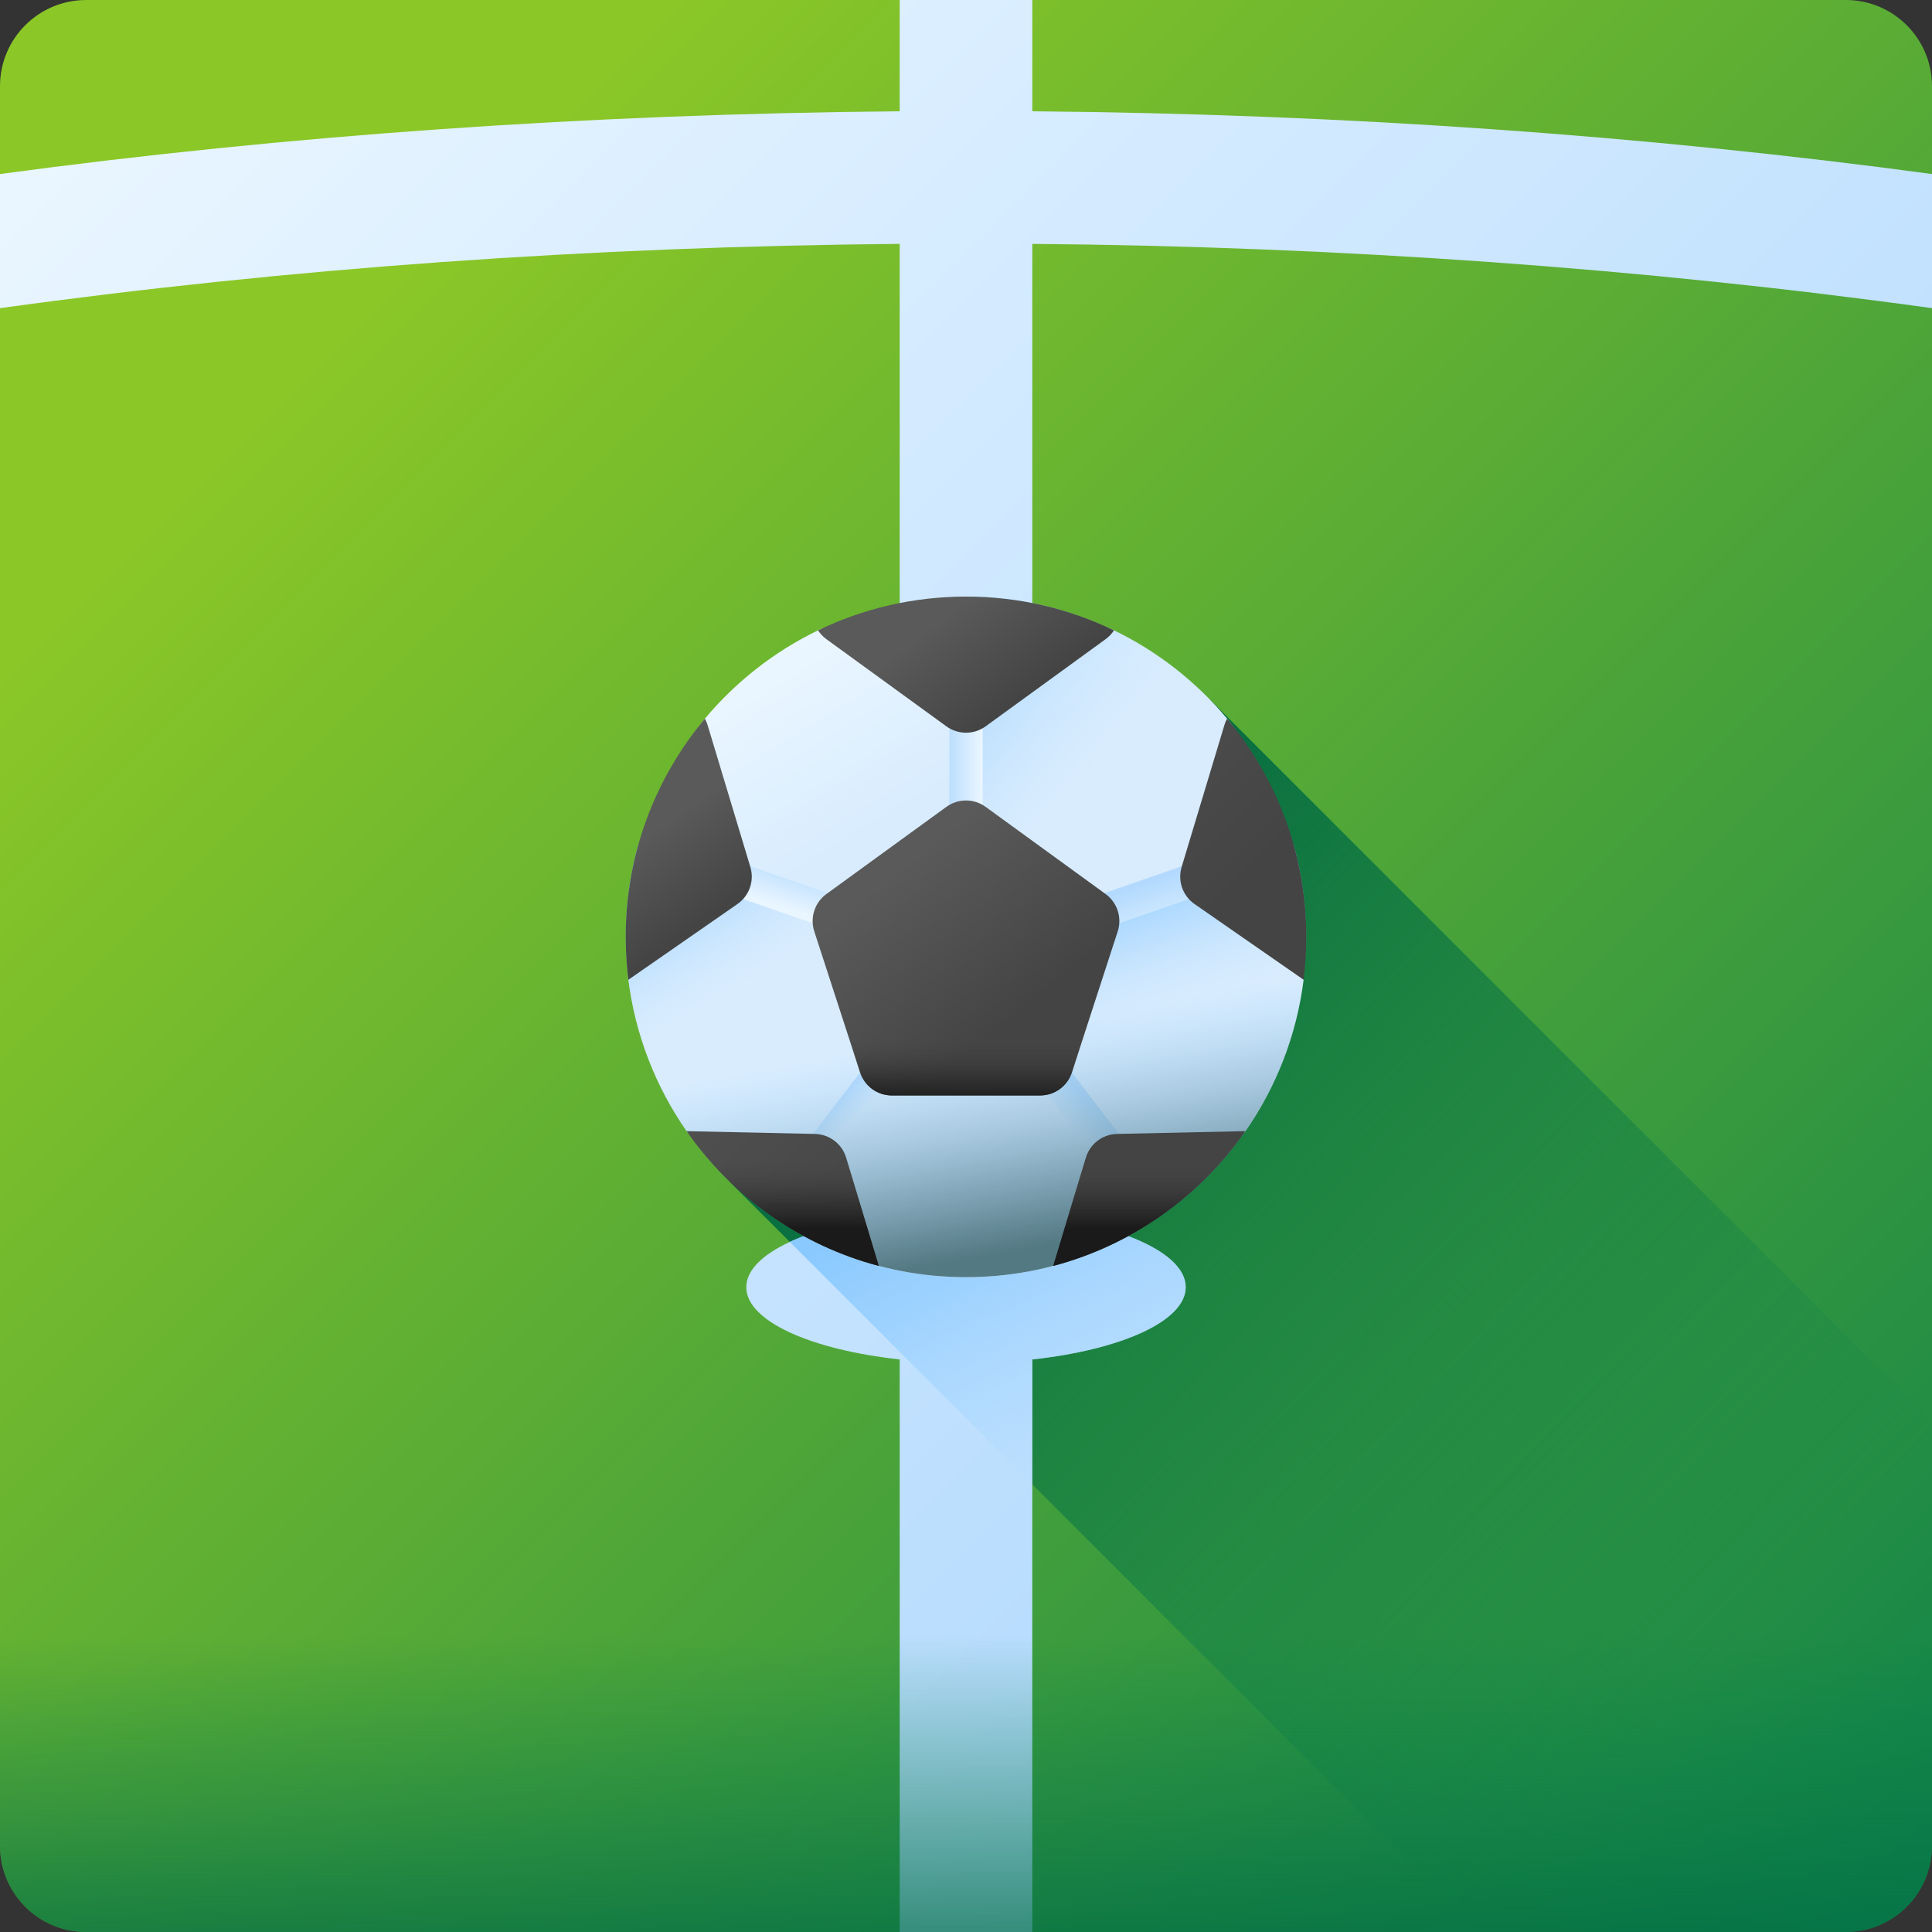 <svg id="Capa_1" enable-background="new 0 0 510 510" height="512" viewBox="0 0 510 510" width="512" xmlns="http://www.w3.org/2000/svg" xmlns:xlink="http://www.w3.org/1999/xlink"><rect x="0" y="0" width="510" height="510" fill="#333333" stroke="none"/><linearGradient id="SVGID_1_" gradientUnits="userSpaceOnUse" x1="87.494" x2="557.228" y1="87.494" y2="557.228"><stop offset="0" stop-color="#8bc727"/><stop offset="1" stop-color="#017b4e"/></linearGradient><linearGradient id="lg1"><stop offset="0" stop-color="#017b4e" stop-opacity="0"/><stop offset="1" stop-color="#026841"/></linearGradient><linearGradient id="SVGID_2_" gradientUnits="userSpaceOnUse" x1="452.046" x2="246.656" xlink:href="#lg1" y1="439.188" y2="244.752"/><linearGradient id="lg2"><stop offset="0" stop-color="#eaf6ff"/><stop offset="1" stop-color="#b3dafe"/></linearGradient><linearGradient id="SVGID_3_" gradientUnits="userSpaceOnUse" x1="70.86" x2="439.14" xlink:href="#lg2" y1="-24.92" y2="343.36"/><linearGradient id="SVGID_4_" gradientUnits="userSpaceOnUse" x1="255" x2="255" xlink:href="#lg1" y1="431.568" y2="542.563"/><linearGradient id="lg3"><stop offset="0" stop-color="#d8ecfe" stop-opacity="0"/><stop offset=".135" stop-color="#cae5fe" stop-opacity=".135"/><stop offset=".501" stop-color="#a7d6fe" stop-opacity=".501"/><stop offset=".803" stop-color="#92cdfe" stop-opacity=".803"/><stop offset="1" stop-color="#8ac9fe"/></linearGradient><linearGradient id="SVGID_5_" gradientUnits="userSpaceOnUse" x1="303.838" x2="250.259" xlink:href="#lg3" y1="416.76" y2="312.525"/><linearGradient id="SVGID_6_" gradientUnits="userSpaceOnUse" x1="209.816" x2="235.836" y1="173.306" y2="216.326"><stop offset="0" stop-color="#eaf6ff"/><stop offset="1" stop-color="#d8ecfe"/></linearGradient><linearGradient id="SVGID_7_" gradientUnits="userSpaceOnUse" x1="206.058" x2="183.513" xlink:href="#lg3" y1="256.182" y2="219.311"/><linearGradient id="SVGID_8_" gradientUnits="userSpaceOnUse" x1="282.42" x2="234.746" xlink:href="#lg3" y1="214.51" y2="175.291"/><linearGradient id="SVGID_9_" gradientUnits="userSpaceOnUse" x1="296.61" x2="281.815" xlink:href="#lg3" y1="275.417" y2="233.497"/><linearGradient id="SVGID_10_" gradientUnits="userSpaceOnUse" x1="259.227" x2="248.987" xlink:href="#lg2" y1="199.996" y2="199.996"/><linearGradient id="SVGID_11_" gradientUnits="userSpaceOnUse" x1="309.592" x2="303.603" xlink:href="#lg2" y1="249.977" y2="232.892"/><linearGradient id="lg4"><stop offset="0" stop-color="#d8ecfe"/><stop offset="1" stop-color="#b3dafe"/></linearGradient><linearGradient id="SVGID_12_" gradientUnits="userSpaceOnUse" x1="282.511" x2="288.584" xlink:href="#lg4" y1="297.897" y2="291.824"/><linearGradient id="SVGID_13_" gradientUnits="userSpaceOnUse" x1="204.379" x2="208.09" xlink:href="#lg2" y1="238.975" y2="227.146"/><linearGradient id="SVGID_14_" gradientUnits="userSpaceOnUse" x1="225.111" x2="220.275" xlink:href="#lg4" y1="295.52" y2="290.683"/><linearGradient id="SVGID_15_" gradientUnits="userSpaceOnUse" x1="257.407" x2="267.623" y1="272.526" y2="330.297"><stop offset="0" stop-color="#8ac9fe" stop-opacity="0"/><stop offset=".063" stop-color="#85c2f3" stop-opacity=".063"/><stop offset=".368" stop-color="#70a3c3" stop-opacity=".368"/><stop offset=".636" stop-color="#608ca0" stop-opacity=".636"/><stop offset=".856" stop-color="#577e8b" stop-opacity=".856"/><stop offset="1" stop-color="#537983"/></linearGradient><linearGradient id="lg5"><stop offset="0" stop-color="#5a5a5a"/><stop offset="1" stop-color="#444"/></linearGradient><linearGradient id="SVGID_16_" gradientUnits="userSpaceOnUse" x1="235.79" x2="266.964" xlink:href="#lg5" y1="230.494" y2="269.066"/><linearGradient id="SVGID_17_" gradientUnits="userSpaceOnUse" x1="252.189" x2="333.322" xlink:href="#lg5" y1="146.836" y2="227.968"/><linearGradient id="SVGID_18_" gradientUnits="userSpaceOnUse" x1="193.019" x2="274.151" xlink:href="#lg5" y1="206.006" y2="287.139"/><linearGradient id="SVGID_19_" gradientUnits="userSpaceOnUse" x1="251.178" x2="268.791" xlink:href="#lg5" y1="161.32" y2="184.805"/><linearGradient id="SVGID_20_" gradientUnits="userSpaceOnUse" x1="172.507" x2="188.006" xlink:href="#lg5" y1="219.221" y2="241.296"/><linearGradient id="SVGID_21_" gradientUnits="userSpaceOnUse" x1="149.488" x2="230.62" xlink:href="#lg5" y1="249.537" y2="330.67"/><linearGradient id="lg6"><stop offset="0" stop-color="#444" stop-opacity="0"/><stop offset=".06" stop-color="#414141" stop-opacity=".06"/><stop offset=".656" stop-color="#252525" stop-opacity=".656"/><stop offset="1" stop-color="#1a1a1a"/></linearGradient><linearGradient id="SVGID_22_" gradientUnits="userSpaceOnUse" x1="255" x2="255" xlink:href="#lg6" y1="274.438" y2="290.885"/><linearGradient id="SVGID_23_" gradientUnits="userSpaceOnUse" x1="303.393" x2="303.393" xlink:href="#lg6" y1="306.494" y2="324.39"/><linearGradient id="SVGID_24_" gradientUnits="userSpaceOnUse" x1="206.607" x2="206.607" xlink:href="#lg6" y1="306.494" y2="324.39"/><g><path d="m487.254 510h-214.754l-17.5-9-17.5 9h-214.754c-12.562 0-22.746-10.184-22.746-22.746v-405.907l9-18.125-9-17.282v-23.194c0-12.562 10.184-22.746 22.746-22.746h214.754l18.496 9 16.504-9h214.754c12.562 0 22.746 10.184 22.746 22.746v23.194l-9 17.262 9 18.145v405.906c0 12.563-10.184 22.747-22.746 22.747z" fill="url(#SVGID_1_)"/><path d="m319.518 184.795-127.036 127.036 198.169 198.169h96.603c12.562 0 22.746-10.184 22.746-22.746v-111.977z" fill="url(#SVGID_2_)"/><path d="m510 81.347v-35.407c-75.697-10.22-155.583-15.86-237.5-16.565v-29.375h-35v29.376c-81.917.704-161.803 6.344-237.5 16.564v35.407c76.23-10.555 155.841-16.257 237.5-16.97v256.339c-23.478 2.559-40.5 10.129-40.5 19.071s17.022 16.512 40.5 19.071v151.142h35v-151.141c23.478-2.559 40.5-10.129 40.5-19.071s-17.022-16.512-40.5-19.071v-256.34c81.659.713 161.27 6.416 237.5 16.97z" fill="url(#SVGID_3_)"/><path d="m0 358v129.254c0 12.561 10.181 22.743 22.741 22.746h464.518c12.56-.003 22.741-10.185 22.741-22.746v-129.254z" fill="url(#SVGID_4_)"/><path d="m255 306.667c-4.595 0-10.717-.699-17.5-1.687v15.737c-11.716 1.277-21.823 3.802-29.01 7.123l64.01 64.01v-32.99c23.478-2.559 40.5-10.129 40.5-19.071s-17.022-16.512-40.5-19.071v-12.459c-6.362-1.014-12.327-1.592-17.5-1.592z" fill="url(#SVGID_5_)"/><g><path d="m318.703 234.589c0 3.818 25.887 20.304 25.424 23.997-1.847 14.748-7.269 28.385-15.371 40.015-5.236 7.516-17.648 8.01-24.881 13.608-9.343 7.231-14.093 18.844-25.844 21.952-7.35 1.944-15.07 2.98-23.031 2.98s-15.681-1.036-23.031-2.98c-11.144-2.948-13.177-16.494-22.179-23.174-7.839-5.817-22.961-4.37-28.546-12.387-8.189-11.754-13.64-25.559-15.429-40.488-.424-3.541 21.652-19.489 21.652-23.144 0-21.925-14.439-29.672-1.389-45.267 8.146-9.735 18.316-17.718 29.863-23.303 11.81-5.712 25.061 8.072 39.06 8.072 13.953 0 27.163-13.804 38.944-8.128 11.595 5.587 21.806 13.591 29.979 23.359 13.049 15.596-5.221 22.963-5.221 44.888z" fill="url(#SVGID_6_)"/><path d="m165.172 247.313c0 49.61 40.218 89.828 89.828 89.828v-84.227l-86.485-29.971c-2.177 7.75-3.343 15.923-3.343 24.37z" fill="url(#SVGID_7_)"/><path d="m341.485 222.943-86.485 29.971v-95.429c41.162 0 75.861 27.688 86.485 65.458z" fill="url(#SVGID_8_)"/><path d="m344.828 247.313c0 49.61-40.218 89.828-89.828 89.828v-84.227l86.485-29.971c2.177 7.75 3.343 15.923 3.343 24.37z" fill="url(#SVGID_9_)"/><g><path d="m250.597 185.429h8.807v29.134h-8.807z" fill="url(#SVGID_10_)"/><g><path d="m292.322 244.792-2.883-8.321 27.527-9.54 2.884 8.321z" fill="url(#SVGID_11_)"/><path d="m291.386 308.623-17.707-23.135 6.993-5.353 17.708 23.135z" fill="url(#SVGID_12_)"/></g><g><path d="m217.678 244.792-27.528-9.54 2.884-8.321 27.527 9.54z" fill="url(#SVGID_13_)"/><path d="m218.614 308.623-6.994-5.353 17.708-23.135 6.993 5.353z" fill="url(#SVGID_14_)"/></g></g><path d="m165.874 258.586c5.545 44.29 43.333 78.556 89.126 78.556s83.58-34.266 89.126-78.556z" fill="url(#SVGID_15_)"/><path d="m249.818 212.992-31.668 23.008c-3.09 2.245-4.383 6.224-3.202 9.856l12.096 37.228c1.18 3.632 4.565 6.091 8.384 6.091h39.144c3.819 0 7.204-2.459 8.384-6.091l12.096-37.228c1.18-3.632-.113-7.611-3.202-9.856l-31.668-23.008c-3.09-2.245-7.274-2.245-10.364 0z" fill="url(#SVGID_16_)"/><g><path d="m323.921 189.703c-.289.528-.525 1.089-.705 1.68l-11.294 37.478c-1.103 3.657.275 7.609 3.413 9.786l28.784 19.984c.469-3.706.708-7.486.708-11.318.001-21.925-7.854-42.015-20.906-57.61z" fill="url(#SVGID_17_)"/><path d="m286.637 305.596-8.606 28.565c20.847-5.513 38.725-18.335 50.723-35.561l-33.867.729c-3.815.081-7.147 2.61-8.25 6.267z" fill="url(#SVGID_18_)"/><path d="m294.059 166.401c-11.808-5.714-25.06-8.916-39.059-8.916s-27.251 3.202-39.059 8.916c.578.884 1.317 1.677 2.209 2.325l31.669 23.007c3.089 2.244 7.274 2.244 10.364 0l31.669-23.007c.89-.648 1.63-1.441 2.207-2.325z" fill="url(#SVGID_19_)"/><path d="m198.077 228.861-11.294-37.478c-.18-.592-.416-1.152-.705-1.68-13.051 15.595-20.907 35.685-20.907 57.61 0 3.833.24 7.612.708 11.318l28.784-19.984c3.139-2.177 4.517-6.129 3.414-9.786z" fill="url(#SVGID_20_)"/><path d="m215.113 299.329-33.867-.729c11.998 17.226 29.876 30.048 50.723 35.561l-8.606-28.565c-1.103-3.657-4.435-6.186-8.25-6.267z" fill="url(#SVGID_21_)"/></g><path d="m217.939 255.063 9.105 28.022c1.18 3.632 4.565 6.091 8.384 6.091h39.144c3.819 0 7.204-2.459 8.384-6.091l9.105-28.022z" fill="url(#SVGID_22_)"/><g><path d="m294.887 299.329c-3.815.081-7.147 2.61-8.25 6.267l-8.606 28.565c20.847-5.513 38.725-18.335 50.723-35.561z" fill="url(#SVGID_23_)"/><path d="m215.113 299.329-33.867-.729c11.998 17.226 29.876 30.048 50.723 35.561l-8.606-28.565c-1.103-3.657-4.435-6.186-8.25-6.267z" fill="url(#SVGID_24_)"/></g></g></g></svg>